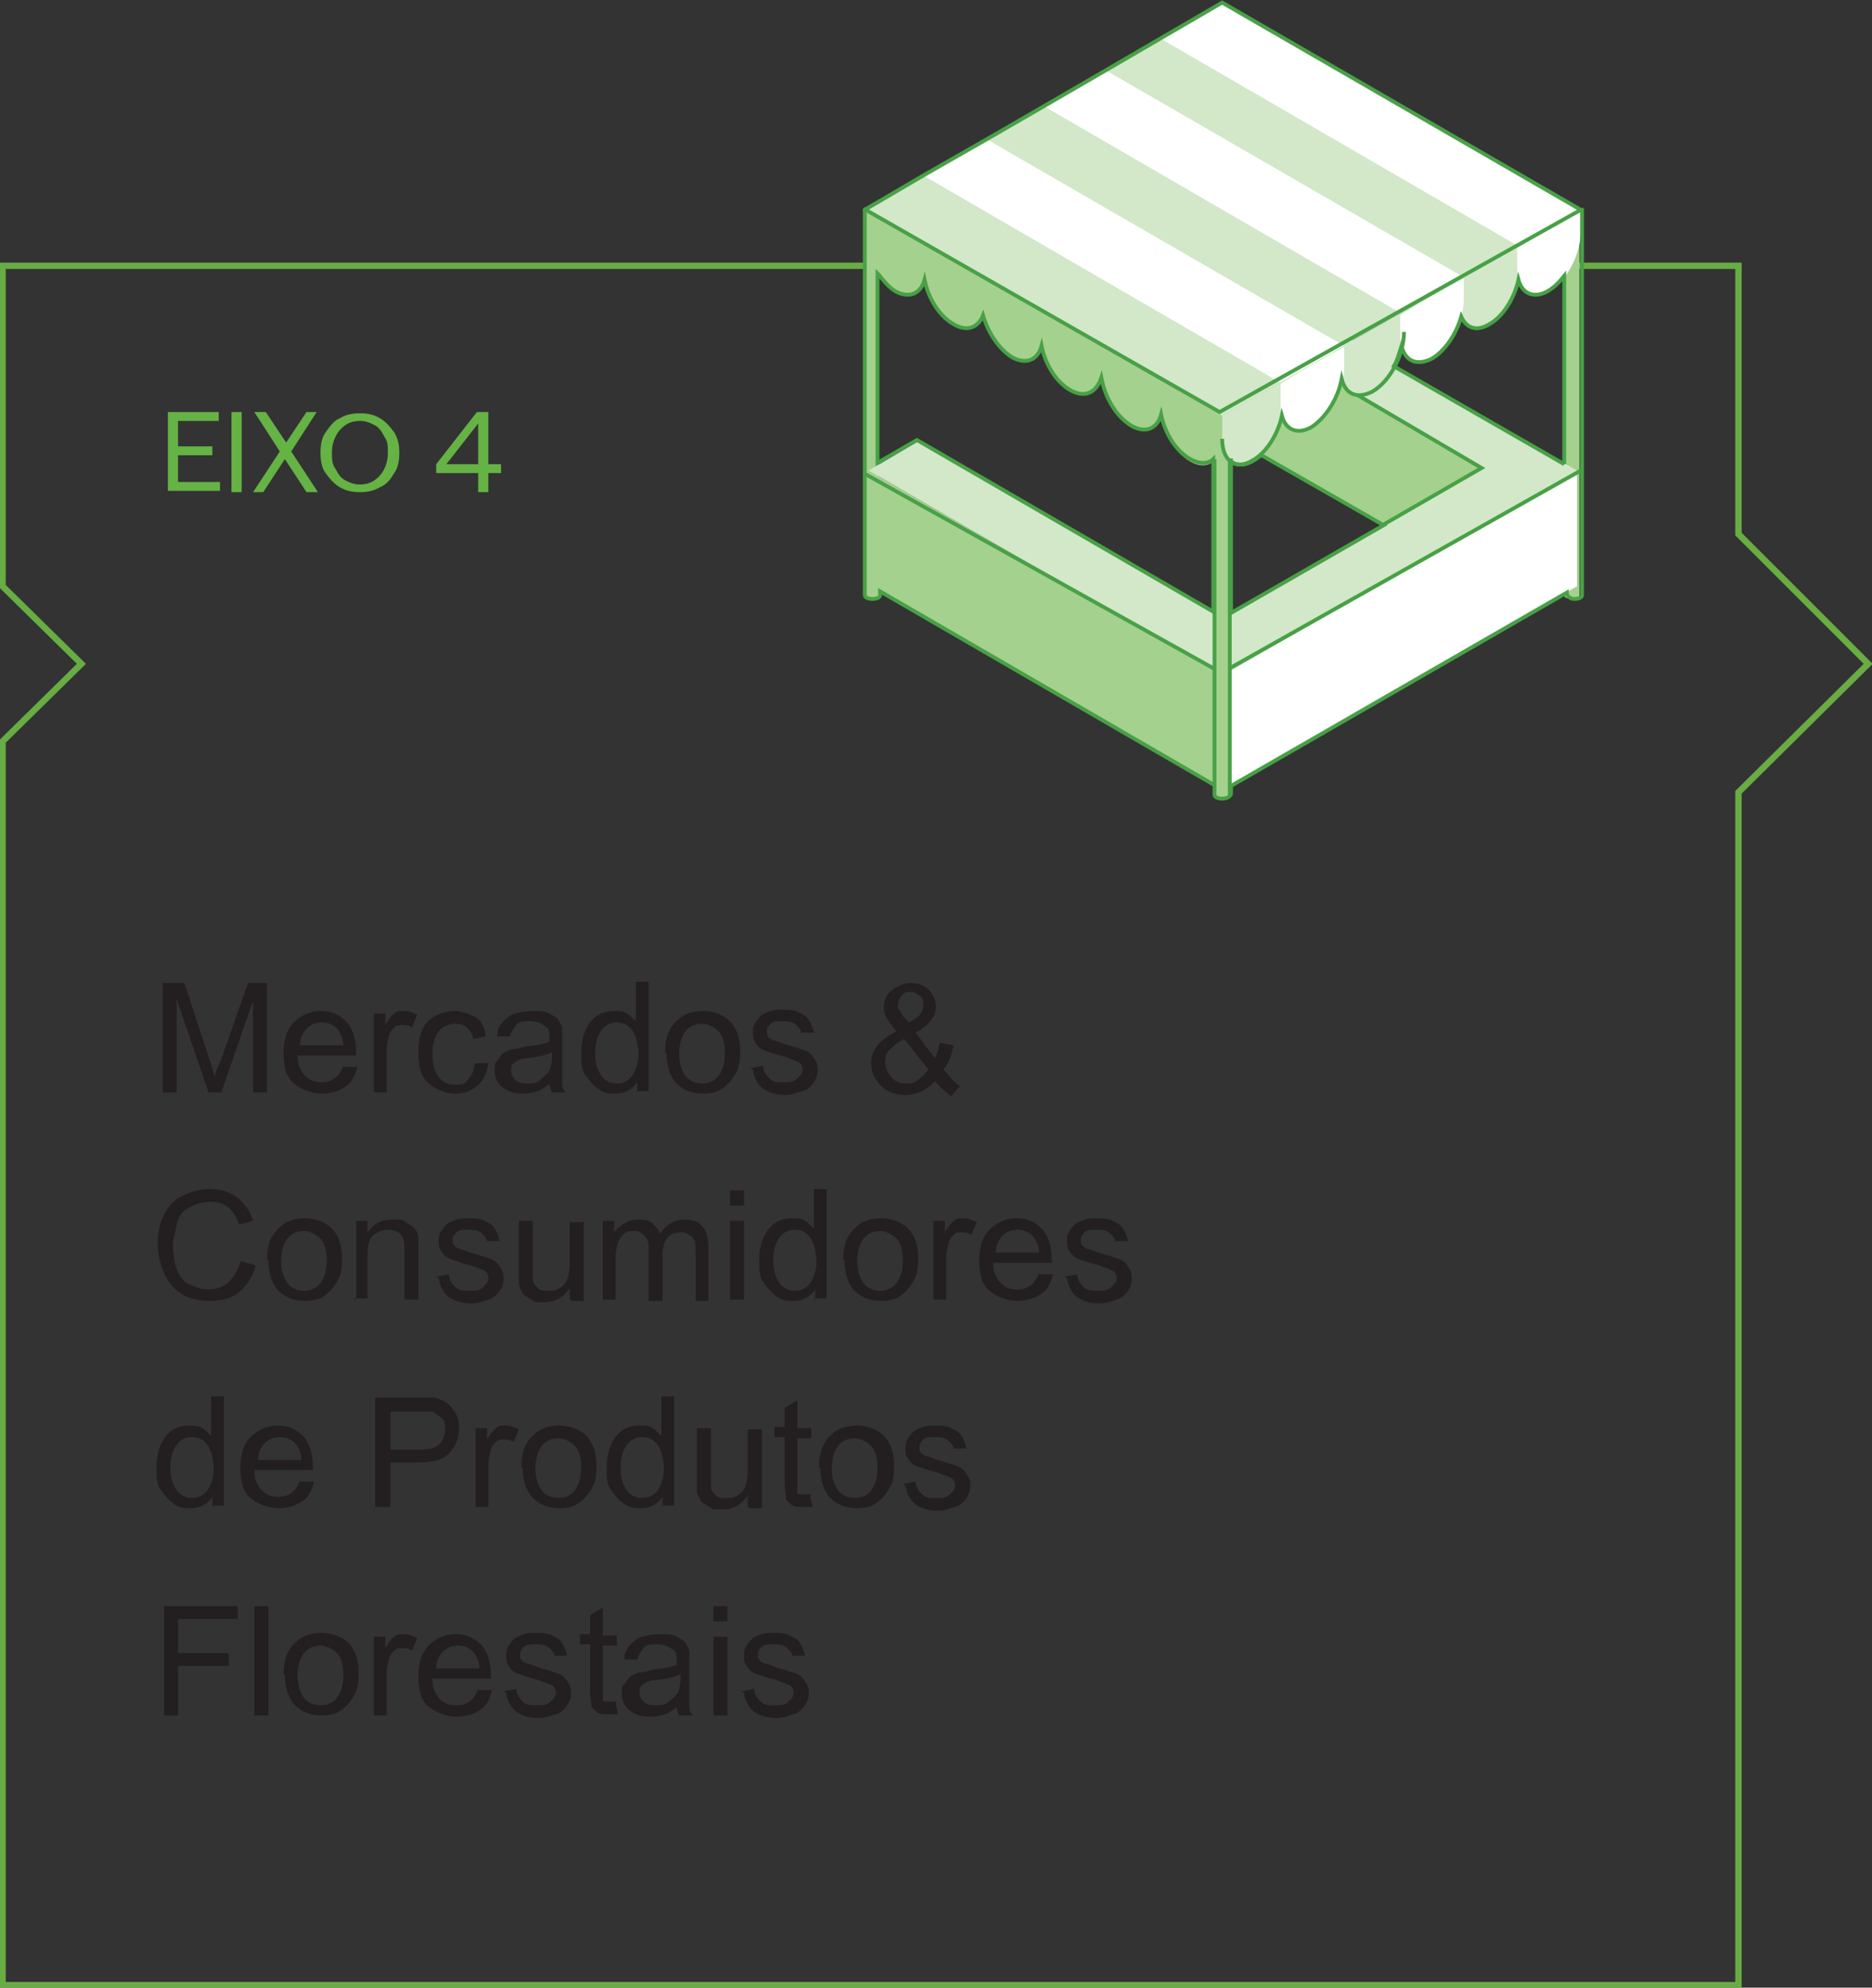 <svg xmlns="http://www.w3.org/2000/svg" id="Layer_5" viewBox="0 0 147.2 156.3"><rect x="0" y="0" width="147.2" height="156.3" fill="#333333" stroke="none"/><polygon points="136.7 42 136.7 20.9 .2 20.9 .2 46.1 6.4 52.2 .2 58.3 .2 156.1 136.7 156.1 136.7 62.3 146.9 52.2 136.7 42" fill="none" stroke="#68ac44" stroke-miterlimit="10" stroke-width=".5"></polygon><g><path d="M12.8,85.9v-8.6h1.7l2,6.1c.2.6.3,1,.4,1.3,0-.3.2-.8.5-1.4l2.1-6h1.5v8.6h-1.1v-7.2l-2.5,7.2h-1l-2.5-7.3v7.3h-1.1Z" fill="#231f20"></path><path d="M27,83.9h1.1c-.2.8-.5,1.3-1,1.6s-1.1.5-1.8.5-1.6-.3-2.2-.8-.8-1.3-.8-2.4.3-1.9.8-2.4,1.2-.9,2.1-.9,1.5.3,2,.8.8,1.4.8,2.4,0,.2,0,.3h-4.6c0,.7.2,1.2.6,1.6s.8.5,1.3.5.7-.1,1-.3.5-.5.7-1ZM23.5,82.2h3.5c0-.5-.2-.9-.4-1.2-.3-.4-.8-.6-1.3-.6s-.9.2-1.2.5-.5.8-.5,1.3Z" fill="#231f20"></path><path d="M29.4,85.9v-6.2h.9v.9c.2-.4.5-.7.7-.9s.4-.2.7-.2c.4,0,.7.1,1.1.3l-.4,1c-.3-.2-.5-.2-.8-.2s-.4,0-.6.2-.3.3-.4.6c-.1.4-.2.8-.2,1.2v3.3h-1.1Z" fill="#231f20"></path><path d="M37.4,83.6h1c-.1.8-.4,1.4-.9,1.8s-1,.6-1.7.6-1.5-.3-2.1-.8-.8-1.4-.8-2.4.1-1.3.3-1.8.6-.9,1-1.1,1-.4,1.5-.4,1.2.2,1.7.5.7.8.8,1.5l-1,.2c0-.4-.3-.7-.5-.9s-.5-.3-.9-.3c-.5,0-1,.2-1.3.6s-.5,1-.5,1.8.2,1.4.5,1.8.7.6,1.3.6.8-.1,1-.4.5-.6.5-1.2Z" fill="#231f20"></path><path d="M43.4,85.1c-.4.3-.8.6-1.1.7s-.7.2-1.2.2c-.7,0-1.2-.2-1.6-.5s-.6-.8-.6-1.3,0-.6.2-.8.3-.5.5-.6.5-.3.8-.3c.2,0,.5-.1.9-.2.9-.1,1.5-.2,1.9-.4,0-.1,0-.2,0-.3,0-.4,0-.7-.3-.9-.3-.2-.7-.4-1.2-.4s-.9,0-1.1.3-.4.5-.5.9h-1c0-.6.2-.9.5-1.2s.5-.5.9-.6.9-.2,1.4-.2,1,0,1.3.2.6.3.7.5.3.4.3.7c0,.2,0,.5,0,1v1.4c0,1,0,1.6,0,1.9s.1.5.3.7h-1.1c-.1-.2-.2-.5-.2-.8ZM43.3,82.8c-.4.2-1,.3-1.7.4-.4,0-.7.1-.9.2s-.3.2-.4.3-.1.3-.1.5c0,.3.1.5.3.7s.5.3.9.3.8,0,1.1-.3.5-.4.7-.7c.1-.2.2-.6.2-1.1v-.4Z" fill="#231f20"></path><path d="M50.1,85.9v-.8c-.4.6-1,.9-1.7.9s-1-.1-1.4-.4-.7-.7-1-1.1-.3-1.1-.3-1.7.1-1.2.3-1.7.5-.9.9-1.2.9-.4,1.4-.4.7,0,1,.2.5.4.7.6v-3.1h1v8.6h-1ZM46.8,82.8c0,.8.2,1.4.5,1.8s.7.6,1.2.6.9-.2,1.2-.6.5-1,.5-1.7-.2-1.5-.5-1.9-.7-.6-1.2-.6-.9.2-1.2.6-.5,1-.5,1.8Z" fill="#231f20"></path><path d="M52.3,82.8c0-1.2.3-2,1-2.6.5-.5,1.2-.7,2-.7s1.6.3,2.1.8.8,1.3.8,2.3-.1,1.4-.4,1.9-.6.8-1,1.1-1,.4-1.5.4c-.9,0-1.6-.3-2.1-.8s-.8-1.4-.8-2.4ZM53.4,82.8c0,.8.2,1.4.5,1.8s.8.6,1.3.6,1-.2,1.3-.6.5-1,.5-1.8-.2-1.4-.5-1.7-.8-.6-1.3-.6-1,.2-1.3.6-.5,1-.5,1.8Z" fill="#231f20"></path><path d="M59,84l1-.2c0,.4.2.7.5,1s.6.3,1.1.3.8,0,1.1-.3.4-.4.4-.7-.1-.4-.3-.6c-.1,0-.5-.2-1.1-.4-.8-.2-1.3-.4-1.6-.5s-.5-.3-.7-.6-.2-.5-.2-.8,0-.5.2-.8.3-.4.5-.6c.2-.1.4-.2.7-.3s.6-.1.9-.1c.5,0,.9,0,1.3.2s.6.3.8.6.3.6.4,1h-1c0-.2-.2-.4-.4-.6s-.5-.3-1-.3-.8,0-1,.2-.3.3-.3.6,0,.3.1.4c0,.1.2.2.4.3.1,0,.4.1.9.3.7.2,1.3.4,1.6.5s.5.3.7.6.3.5.3.9-.1.7-.3,1-.5.6-.9.7-.8.3-1.3.3c-.8,0-1.4-.2-1.8-.5s-.7-.8-.8-1.5Z" fill="#231f20"></path><path d="M73.6,84.9c-.3.4-.7.7-1.1.9s-.9.3-1.3.3c-.9,0-1.6-.3-2.1-.9-.4-.5-.6-1-.6-1.6s.2-1,.5-1.4.9-.8,1.5-1.1c-.4-.4-.6-.8-.8-1.1s-.2-.5-.2-.8c0-.5.2-1,.6-1.3s.9-.6,1.5-.6,1.1.2,1.4.5.6.8.6,1.3c0,.8-.5,1.5-1.6,2.1l1.5,2c.2-.3.3-.7.4-1.2l1.1.2c-.2.8-.4,1.4-.8,1.9.4.5.8,1,1.3,1.3l-.7.8c-.4-.3-.9-.7-1.3-1.2ZM73,84.1l-1.9-2.4c-.6.3-1,.7-1.2.9s-.3.6-.3.9.1.7.4,1.1.7.6,1.2.6.6,0,1-.3.6-.5.8-.8ZM71.5,80.4c.5-.3.8-.5.9-.7s.2-.4.2-.7,0-.5-.3-.7-.4-.3-.7-.3-.5,0-.7.3-.3.4-.3.7,0,.3.1.4.2.3.3.5l.5.5Z" fill="#231f20"></path><path d="M19,99.2l1.1.3c-.2.9-.7,1.6-1.3,2.1s-1.4.7-2.3.7-1.7-.2-2.3-.6-1-.9-1.3-1.6-.5-1.5-.5-2.3.2-1.7.5-2.3.8-1.2,1.5-1.5,1.3-.5,2.1-.5,1.6.2,2.2.7,1,1.1,1.2,1.8l-1.1.3c-.2-.6-.5-1.1-.9-1.4s-.9-.4-1.4-.4-1.2.2-1.7.5-.8.7-.9,1.3-.3,1.1-.3,1.6.1,1.4.3,1.9.5,1,1,1.2.9.4,1.5.4,1.2-.2,1.6-.6.7-.9.9-1.6Z" fill="#231f20"></path><path d="M21,99.1c0-1.2.3-2,1-2.6.5-.5,1.2-.7,2-.7s1.6.3,2.1.8.8,1.3.8,2.3-.1,1.4-.4,1.9-.6.8-1,1.1-1,.4-1.5.4c-.9,0-1.6-.3-2.1-.8s-.8-1.4-.8-2.4ZM22.1,99.1c0,.8.2,1.4.5,1.8s.8.6,1.3.6,1-.2,1.3-.6.5-1,.5-1.8-.2-1.4-.5-1.7-.8-.6-1.3-.6-1,.2-1.3.6-.5,1-.5,1.8Z" fill="#231f20"></path><path d="M28,102.2v-6.2h.9v.9c.5-.7,1.1-1,2-1s.7,0,1,.2.5.3.7.5.3.5.3.8c0,.2,0,.5,0,1v3.8h-1.1v-3.8c0-.4,0-.8-.1-1s-.2-.4-.4-.5-.5-.2-.7-.2c-.4,0-.8.1-1.2.4s-.5.8-.5,1.6v3.4h-1.1Z" fill="#231f20"></path><path d="M34.3,100.4l1-.2c0,.4.2.7.5,1s.6.3,1.1.3.8,0,1.1-.3.4-.4.4-.7-.1-.4-.3-.6c-.1,0-.5-.2-1.1-.4-.8-.2-1.3-.4-1.6-.5s-.5-.3-.7-.6-.2-.5-.2-.8,0-.5.2-.8.3-.4.5-.6c.2-.1.4-.2.7-.3s.6-.1.9-.1c.5,0,.9,0,1.3.2s.6.3.8.6.3.6.4,1h-1c0-.2-.2-.4-.4-.6s-.5-.3-1-.3-.8,0-1,.2-.3.3-.3.6,0,.3.1.4c0,.1.2.2.4.3.1,0,.4.1.9.3.7.2,1.3.4,1.6.5s.5.3.7.6.3.5.3.9-.1.7-.3,1-.5.6-.9.7-.8.3-1.3.3c-.8,0-1.4-.2-1.8-.5s-.7-.8-.8-1.5Z" fill="#231f20"></path><path d="M44.8,102.2v-.9c-.5.7-1.1,1.1-2,1.1s-.7,0-1-.2-.6-.3-.7-.5-.3-.5-.3-.8c0-.2,0-.5,0-1v-3.9h1.1v3.5c0,.6,0,.9,0,1.1,0,.3.2.5.4.7s.5.2.8.2.6,0,.9-.2.5-.4.6-.7.2-.7.2-1.2v-3.3h1.1v6.2h-.9Z" fill="#231f20"></path><path d="M47.4,102.2v-6.2h.9v.9c.2-.3.5-.5.8-.7s.7-.3,1.1-.3.8,0,1.1.3.5.5.6.8c.5-.7,1.1-1.1,1.9-1.1s1.1.2,1.4.5.5.9.5,1.6v4.3h-1v-3.9c0-.4,0-.7-.1-.9s-.2-.3-.4-.4-.4-.2-.6-.2c-.4,0-.8.1-1.1.4s-.4.8-.4,1.4v3.6h-1.1v-4c0-.5,0-.8-.3-1.1s-.5-.4-.8-.4-.6,0-.8.2-.4.4-.5.7-.2.7-.2,1.3v3.2h-1.1Z" fill="#231f20"></path><path d="M57.4,94.8v-1.2h1.1v1.2h-1.1ZM57.4,102.2v-6.2h1.1v6.2h-1.1Z" fill="#231f20"></path><path d="M64.1,102.2v-.8c-.4.6-1,.9-1.7.9s-1-.1-1.4-.4-.7-.7-1-1.1-.3-1.1-.3-1.7.1-1.2.3-1.7.5-.9.9-1.2.9-.4,1.4-.4.7,0,1,.2.5.4.7.6v-3.1h1v8.6h-1ZM60.8,99.1c0,.8.2,1.4.5,1.8s.7.6,1.2.6.9-.2,1.2-.6.5-1,.5-1.7-.2-1.5-.5-1.9-.7-.6-1.2-.6-.9.2-1.2.6-.5,1-.5,1.8Z" fill="#231f20"></path><path d="M66.3,99.1c0-1.2.3-2,1-2.6.5-.5,1.2-.7,2-.7s1.6.3,2.1.8.8,1.3.8,2.3-.1,1.4-.4,1.9-.6.8-1,1.1-1,.4-1.5.4c-.9,0-1.6-.3-2.1-.8s-.8-1.4-.8-2.4ZM67.4,99.1c0,.8.2,1.4.5,1.8s.8.6,1.3.6,1-.2,1.3-.6.5-1,.5-1.8-.2-1.4-.5-1.7-.8-.6-1.3-.6-1,.2-1.3.6-.5,1-.5,1.8Z" fill="#231f20"></path><path d="M73.4,102.2v-6.2h.9v.9c.2-.4.5-.7.7-.9s.4-.2.7-.2c.4,0,.7.1,1.1.3l-.4,1c-.3-.2-.5-.2-.8-.2s-.4,0-.6.2-.3.3-.4.6c-.1.4-.2.8-.2,1.2v3.3h-1.1Z" fill="#231f20"></path><path d="M81.7,100.2h1.1c-.2.8-.5,1.3-1,1.6s-1.1.5-1.8.5-1.6-.3-2.2-.8-.8-1.3-.8-2.4.3-1.9.8-2.4,1.2-.9,2.1-.9,1.5.3,2,.8.8,1.4.8,2.4,0,.2,0,.3h-4.6c0,.7.2,1.2.6,1.6s.8.5,1.3.5.7-.1,1-.3.5-.5.7-1ZM78.2,98.5h3.5c0-.5-.2-.9-.4-1.2-.3-.4-.8-.6-1.3-.6s-.9.2-1.2.5-.5.8-.5,1.3Z" fill="#231f20"></path><path d="M83.7,100.4l1-.2c0,.4.2.7.5,1s.6.3,1.1.3.8,0,1.1-.3.4-.4.4-.7-.1-.4-.3-.6c-.1,0-.5-.2-1.1-.4-.8-.2-1.3-.4-1.6-.5s-.5-.3-.7-.6-.2-.5-.2-.8,0-.5.2-.8.3-.4.5-.6c.2-.1.4-.2.7-.3s.6-.1.9-.1c.5,0,.9,0,1.3.2s.6.3.8.6.3.6.4,1h-1c0-.2-.2-.4-.4-.6s-.5-.3-1-.3-.8,0-1,.2-.3.3-.3.6,0,.3.1.4c0,.1.2.2.4.3.1,0,.4.1.9.3.7.2,1.3.4,1.6.5s.5.3.7.6.3.5.3.9-.1.7-.3,1-.5.6-.9.7-.8.3-1.3.3c-.8,0-1.4-.2-1.8-.5s-.7-.8-.8-1.5Z" fill="#231f20"></path><path d="M16.7,118.5v-.8c-.4.6-1,.9-1.7.9s-1-.1-1.4-.4-.7-.7-1-1.1-.3-1.1-.3-1.7.1-1.2.3-1.7.5-.9.9-1.2.9-.4,1.4-.4.7,0,1,.2.5.4.7.6v-3.1h1v8.6h-1ZM13.4,115.4c0,.8.2,1.4.5,1.8s.7.6,1.2.6.9-.2,1.2-.6.5-1,.5-1.7-.2-1.5-.5-1.9-.7-.6-1.2-.6-.9.2-1.2.6-.5,1-.5,1.8Z" fill="#231f20"></path><path d="M23.6,116.5h1.1c-.2.8-.5,1.3-1,1.6s-1.1.5-1.8.5-1.6-.3-2.2-.8-.8-1.3-.8-2.4.3-1.9.8-2.4,1.2-.9,2.1-.9,1.5.3,2,.8.8,1.4.8,2.4,0,.2,0,.3h-4.6c0,.7.2,1.2.6,1.6s.8.5,1.3.5.7-.1,1-.3.5-.5.7-1ZM20.2,114.8h3.5c0-.5-.2-.9-.4-1.2-.3-.4-.8-.6-1.3-.6s-.9.2-1.2.5-.5.8-.5,1.3Z" fill="#231f20"></path><path d="M29.5,118.5v-8.6h3.2c.6,0,1,0,1.3,0,.4,0,.8.2,1.1.4s.5.5.7.8.3.7.3,1.2c0,.7-.2,1.3-.7,1.9s-1.3.8-2.5.8h-2.2v3.5h-1.1ZM30.7,114h2.2c.7,0,1.3-.1,1.6-.4s.5-.7.5-1.2,0-.7-.3-.9-.4-.4-.7-.5c-.2,0-.5,0-1.1,0h-2.2v3.1Z" fill="#231f20"></path><path d="M37.4,118.5v-6.2h.9v.9c.2-.4.5-.7.7-.9s.4-.2.7-.2c.4,0,.7.1,1.1.3l-.4,1c-.3-.2-.5-.2-.8-.2s-.4,0-.6.2-.3.3-.4.6c-.1.4-.2.8-.2,1.2v3.3h-1.1Z" fill="#231f20"></path><path d="M41,115.4c0-1.2.3-2,1-2.6.5-.5,1.2-.7,2-.7s1.6.3,2.1.8.8,1.3.8,2.3-.1,1.4-.4,1.9-.6.8-1,1.1-1,.4-1.5.4c-.9,0-1.6-.3-2.1-.8s-.8-1.4-.8-2.4ZM42.1,115.4c0,.8.2,1.4.5,1.8s.8.6,1.3.6,1-.2,1.3-.6.5-1,.5-1.8-.2-1.4-.5-1.7-.8-.6-1.3-.6-1,.2-1.3.6-.5,1-.5,1.8Z" fill="#231f20"></path><path d="M52.1,118.5v-.8c-.4.6-1,.9-1.7.9s-1-.1-1.4-.4-.7-.7-1-1.1-.3-1.1-.3-1.7.1-1.2.3-1.7.5-.9.9-1.2.9-.4,1.4-.4.7,0,1,.2.5.4.7.6v-3.1h1v8.6h-1ZM48.8,115.4c0,.8.2,1.4.5,1.8s.7.6,1.2.6.9-.2,1.2-.6.5-1,.5-1.7-.2-1.5-.5-1.9-.7-.6-1.2-.6-.9.2-1.2.6-.5,1-.5,1.8Z" fill="#231f20"></path><path d="M58.8,118.5v-.9c-.5.7-1.1,1.1-2,1.1s-.7,0-1-.2-.6-.3-.7-.5-.3-.5-.3-.8c0-.2,0-.5,0-1v-3.9h1.1v3.5c0,.6,0,.9,0,1.1,0,.3.2.5.4.7s.5.2.8.2.6,0,.9-.2.5-.4.6-.7.2-.7.2-1.2v-3.3h1.1v6.2h-.9Z" fill="#231f20"></path><path d="M63.7,117.6l.2.9c-.3,0-.6,0-.8,0-.4,0-.7,0-.9-.2s-.4-.3-.4-.5-.1-.6-.1-1.2v-3.6h-.8v-.8h.8v-1.5l1-.6v2.2h1.1v.8h-1.1v3.6c0,.3,0,.5,0,.6s0,.2.2.2.2,0,.4,0,.3,0,.5,0Z" fill="#231f20"></path><path d="M64.4,115.4c0-1.2.3-2,1-2.6.5-.5,1.2-.7,2-.7s1.6.3,2.1.8.8,1.3.8,2.3-.1,1.4-.4,1.9-.6.8-1,1.1-1,.4-1.5.4c-.9,0-1.6-.3-2.1-.8s-.8-1.4-.8-2.4ZM65.4,115.4c0,.8.2,1.4.5,1.8s.8.6,1.3.6,1-.2,1.3-.6.5-1,.5-1.8-.2-1.4-.5-1.7-.8-.6-1.3-.6-1,.2-1.3.6-.5,1-.5,1.8Z" fill="#231f20"></path><path d="M71,116.7l1-.2c0,.4.2.7.5,1s.6.3,1.1.3.8,0,1.1-.3.4-.4.4-.7-.1-.4-.3-.6c-.1,0-.5-.2-1.1-.4-.8-.2-1.3-.4-1.6-.5s-.5-.3-.7-.6-.2-.5-.2-.8,0-.5.2-.8.3-.4.5-.6c.2-.1.4-.2.7-.3s.6-.1.9-.1c.5,0,.9,0,1.3.2s.6.3.8.6.3.6.4,1h-1c0-.2-.2-.4-.4-.6s-.5-.3-1-.3-.8,0-1,.2-.3.3-.3.6,0,.3.1.4c0,.1.2.2.4.3.1,0,.4.1.9.3.7.2,1.3.4,1.6.5s.5.3.7.6.3.5.3.9-.1.7-.3,1-.5.6-.9.7-.8.3-1.3.3c-.8,0-1.4-.2-1.8-.5s-.7-.8-.8-1.5Z" fill="#231f20"></path><path d="M12.9,134.9v-8.6h5.8v1h-4.7v2.7h4v1h-4v3.9h-1.1Z" fill="#231f20"></path><path d="M20,134.9v-8.6h1.1v8.6h-1.1Z" fill="#231f20"></path><path d="M22.3,131.7c0-1.2.3-2,1-2.6.5-.5,1.2-.7,2-.7s1.6.3,2.1.8.8,1.3.8,2.3-.1,1.4-.4,1.9-.6.8-1,1.1-1,.4-1.5.4c-.9,0-1.6-.3-2.1-.8s-.8-1.4-.8-2.4ZM23.4,131.7c0,.8.2,1.4.5,1.8s.8.6,1.3.6,1-.2,1.3-.6.5-1,.5-1.8-.2-1.4-.5-1.7-.8-.6-1.3-.6-1,.2-1.3.6-.5,1-.5,1.8Z" fill="#231f20"></path><path d="M29.4,134.9v-6.2h.9v.9c.2-.4.5-.7.7-.9s.4-.2.7-.2c.4,0,.7.1,1.1.3l-.4,1c-.3-.2-.5-.2-.8-.2s-.4,0-.6.2-.3.3-.4.6c-.1.4-.2.8-.2,1.2v3.3h-1.1Z" fill="#231f20"></path><path d="M37.6,132.9h1.1c-.2.8-.5,1.3-1,1.6s-1.1.5-1.8.5-1.6-.3-2.2-.8-.8-1.3-.8-2.4.3-1.9.8-2.4,1.2-.9,2.1-.9,1.5.3,2,.8.8,1.4.8,2.4,0,.2,0,.3h-4.6c0,.7.2,1.2.6,1.6s.8.5,1.3.5.7-.1,1-.3.5-.5.7-1ZM34.2,131.2h3.5c0-.5-.2-.9-.4-1.2-.3-.4-.8-.6-1.3-.6s-.9.2-1.2.5-.5.8-.5,1.3Z" fill="#231f20"></path><path d="M39.6,133l1-.2c0,.4.2.7.5,1s.6.3,1.1.3.8,0,1.1-.3.4-.4.4-.7-.1-.4-.3-.6c-.1,0-.5-.2-1.1-.4-.8-.2-1.3-.4-1.6-.5s-.5-.3-.7-.6-.2-.5-.2-.8,0-.5.2-.8.3-.4.5-.6c.2-.1.4-.2.7-.3s.6-.1.9-.1c.5,0,.9,0,1.3.2s.6.3.8.6.3.6.4,1h-1c0-.2-.2-.4-.4-.6s-.5-.3-1-.3-.8,0-1,.2-.3.3-.3.6,0,.3.1.4c0,.1.2.2.4.3.1,0,.4.1.9.3.7.2,1.3.4,1.6.5s.5.3.7.6.3.5.3.9-.1.7-.3,1-.5.6-.9.7-.8.3-1.3.3c-.8,0-1.4-.2-1.8-.5s-.7-.8-.8-1.5Z" fill="#231f20"></path><path d="M48.4,133.9l.2.9c-.3,0-.6,0-.8,0-.4,0-.7,0-.9-.2s-.4-.3-.4-.5-.1-.6-.1-1.2v-3.6h-.8v-.8h.8v-1.5l1-.6v2.2h1.1v.8h-1.1v3.6c0,.3,0,.5,0,.6s0,.2.2.2.2,0,.4,0,.3,0,.5,0Z" fill="#231f20"></path><path d="M53.4,134.1c-.4.3-.8.6-1.1.7s-.7.2-1.2.2c-.7,0-1.2-.2-1.6-.5s-.6-.8-.6-1.3,0-.6.2-.8.3-.5.5-.6.5-.3.8-.3c.2,0,.5-.1.9-.2.9-.1,1.5-.2,1.9-.4,0-.1,0-.2,0-.3,0-.4,0-.7-.3-.9-.3-.2-.7-.4-1.2-.4s-.9,0-1.1.3-.4.5-.5.9h-1c0-.6.2-.9.5-1.2s.5-.5.9-.6.9-.2,1.4-.2,1,0,1.3.2.6.3.7.5.3.4.3.7c0,.2,0,.5,0,1v1.4c0,1,0,1.6,0,1.9s.1.5.3.7h-1.1c-.1-.2-.2-.5-.2-.8ZM53.4,131.7c-.4.2-1,.3-1.7.4-.4,0-.7.1-.9.2s-.3.2-.4.3-.1.3-.1.5c0,.3.1.5.3.7s.5.3.9.3.8,0,1.1-.3.5-.4.7-.7c.1-.2.2-.6.2-1.1v-.4Z" fill="#231f20"></path><path d="M56.1,127.5v-1.2h1.1v1.2h-1.1ZM56.1,134.9v-6.2h1.1v6.2h-1.1Z" fill="#231f20"></path><path d="M58.3,133l1-.2c0,.4.2.7.5,1s.6.3,1.1.3.8,0,1.1-.3.4-.4.4-.7-.1-.4-.3-.6c-.1,0-.5-.2-1.1-.4-.8-.2-1.3-.4-1.6-.5s-.5-.3-.7-.6-.2-.5-.2-.8,0-.5.2-.8.3-.4.5-.6c.2-.1.4-.2.7-.3s.6-.1.9-.1c.5,0,.9,0,1.3.2s.6.3.8.6.3.6.4,1h-1c0-.2-.2-.4-.4-.6s-.5-.3-1-.3-.8,0-1,.2-.3.3-.3.6,0,.3.1.4c0,.1.2.2.4.3.1,0,.4.1.9.3.7.2,1.3.4,1.6.5s.5.3.7.6.3.5.3.9-.1.7-.3,1-.5.6-.9.7-.8.3-1.3.3c-.8,0-1.4-.2-1.8-.5s-.7-.8-.8-1.5Z" fill="#231f20"></path></g><g><path d="M13.2,32.4h4v.7h-3.2v2h2.7v.7h-2.7v2.1h3.3v.7h-4.1v-6.3Z" fill="#65b245"></path><path d="M18.2,32.4h.8v6.3h-.8v-6.3Z" fill="#65b245"></path><path d="M22,35.5l-2-3.1h.9l1.6,2.4,1.6-2.4h.8l-2,3.1,2.1,3.2h-.9l-1.7-2.6-1.7,2.6h-.8l2.1-3.2Z" fill="#65b245"></path><path d="M31,37.2c-.3.5-.6.9-1.1,1.1-.5.3-1,.4-1.6.4s-1.1-.1-1.6-.4c-.5-.3-.8-.7-1.1-1.1s-.4-1-.4-1.6.1-1.2.4-1.6.6-.9,1.1-1.1c.5-.3,1-.4,1.6-.4s1.1.1,1.6.4c.5.3.8.7,1.1,1.1.3.5.4,1,.4,1.6s-.1,1.2-.4,1.6ZM26.4,36.9c.2.4.4.7.8.9s.7.3,1.1.3.8-.1,1.1-.3.6-.5.8-.9c.2-.4.3-.8.3-1.3s0-.9-.3-1.3c-.2-.4-.4-.7-.8-.9s-.7-.3-1.1-.3-.8.1-1.1.3-.6.5-.8.9c-.2.4-.3.8-.3,1.3s0,.9.3,1.3Z" fill="#65b245"></path><path d="M34.3,36.5l3.2-4.1h.9v4.1h1v.7h-1v1.5h-.8v-1.5h-3.3v-.7ZM35.1,36.5h2.5v-3.2l-2.5,3.2Z" fill="#65b245"></path></g><g><g><path d="M67.9,18.1v28.7c0,.2.3.3.6.3s.6-.1.6-.3v-28.7h-1.2Z" fill="#a4d18e"></path><path d="M123,18.1v28.7c0,.2.3.3.6.3s.6-.1.6-.3v-28.7h-1.2Z" fill="#a4d18e"></path><g><polygon points="92.6 22.9 92.6 32 116.5 45.9 116.5 36.8 92.6 22.9" fill="#a4d18e"></polygon><polygon points="124 37 124 46.1 96.1 62.2 96.1 53.1 124 37" fill="#fff"></polygon><polygon points="96.1 53.1 68.3 37 68.3 46.1 96.1 62.2 96.1 53.1" fill="#a4d18e"></polygon><polygon points="96.1 20.9 92.6 22.9 116.5 36.8 96.1 48.6 72.2 34.7 68.3 37 96.1 53.1 124 37 96.1 20.9" fill="#d2e8c9"></polygon></g><path d="M95.5,31.4v31c0,.2.3.3.6.3s.6-.1.6-.3v-31h-1.2Z" fill="#a4d18e"></path><g><polygon points="124.2 16.5 96.1 32.7 67.9 16.4 96.1 .2 124.2 16.5" fill="#d2e8c9"></polygon><polygon points="105.7 27.2 100.7 30.1 72.6 13.8 77.5 10.9 105.7 27.2" fill="#fff"></polygon><g><path d="M72.9,21c0,1.8-1.1,2.7-2.5,1.9-1.4-.8-2.5-2.9-2.5-4.7s5,1,5,2.9Z" fill="#a4d18e"></path><path d="M77.5,23.6c0,1.8-1.1,2.7-2.5,1.9-1.4-.8-2.5-2.9-2.5-4.7s5,1,5,2.9Z" fill="#a4d18e"></path><path d="M82.1,26.3c0,1.8-1.1,2.7-2.5,1.9-1.4-.8-2.5-2.9-2.5-4.7s5,1,5,2.9Z" fill="#a4d18e"></path><path d="M86.7,28.9c0,1.8-1.1,2.7-2.5,1.9-1.4-.8-2.5-2.9-2.5-4.7s5,1,5,2.9Z" fill="#a4d18e"></path><path d="M91.5,31.7c0,1.8-1.1,2.7-2.5,1.9-1.4-.8-2.5-2.9-2.5-4.7s5,1,5,2.9Z" fill="#a4d18e"></path><path d="M96.1,34.4c0,1.8-1.1,2.7-2.5,1.9-1.4-.8-2.5-2.9-2.5-4.7s5,1,5,2.9Z" fill="#a4d18e"></path></g><g><path d="M114.6,23.6c0,1.8,1.1,2.7,2.5,1.9,1.4-.8,2.5-2.9,2.5-4.7s-5,1-5,2.9Z" fill="#d2e8c9"></path><path d="M105.4,28.9c0,1.8,1.1,2.7,2.5,1.9,1.4-.8,2.5-2.9,2.5-4.7s-5,1-5,2.9Z" fill="#d2e8c9"></path><path d="M96.1,34.5c0,1.8,1.1,2.5,2.4,1.7,1.4-.8,2.5-2.9,2.5-4.7s-1.4-.2-2.8.5c-1.1.6-2.1,1-2.1,2.5Z" fill="#d2e8c9"></path></g><polygon points="124.2 16.5 124.2 18.2 96.1 34.5 96.1 32.7 124.2 16.5" fill="#d2e8c9"></polygon><polygon points="67.9 16.4 67.9 18.2 96.1 34.5 96.1 32.7 67.9 16.4" fill="#a4d18e"></polygon><path d="M100.7,31.7c0,1.8,1.1,2.7,2.5,1.9,1.4-.8,2.5-2.9,2.5-4.7v-1.6c-.8.4-4,2.2-5,2.9v1.6Z" fill="#fff"></path><polygon points="115.1 21.8 110.1 24.6 82 8.3 86.9 5.5 115.1 21.8" fill="#fff"></polygon><path d="M110.1,26.3c0,1.8,1.1,2.7,2.5,1.9,1.4-.8,2.5-2.9,2.5-4.7v-1.6c-.8.4-4,2.2-5,2.9v1.6Z" fill="#fff"></path><polygon points="124.3 16.5 119.3 19.3 91.2 3 96.1 .2 124.3 16.5" fill="#fff"></polygon><path d="M119.3,21c0,1.8,1.1,2.7,2.5,1.9,1.4-.8,2.5-2.9,2.5-4.7v-1.6c-.8.4-4,2.2-5,2.9v1.6Z" fill="#fff"></path></g></g><path d="M124.3,16.5L96.1.2h0s0,0,0,0l-9.1,5.3h0s-5,2.9-5,2.9h0s-4.5,2.6-4.5,2.6l-4.9,2.8h0s-4.6,2.7-4.6,2.7v1.6s0,0,0,0h0v28.7c0,.2.3.3.6.3s.6-.1.6-.3v-.3l26.4,15.3v.6c0,.2.3.3.6.3s.6-.1.6-.3v-.6l26.4-15.2h0c0,.3.3.5.6.5s.6-.1.6-.3v-28.1c0-.2,0-.4,0-.6v-1.6ZM69.1,21.6c.4.5.8,1,1.3,1.3,1.1.6,2,.2,2.3-.9.3,1.5,1.2,2.9,2.3,3.5,1,.6,1.9.3,2.3-.7.4,1.4,1.3,2.7,2.3,3.3,1.1.6,2,.2,2.3-.9.3,1.5,1.2,2.9,2.3,3.5,1.1.6,2,.2,2.4-1,.3,1.6,1.2,3.1,2.4,3.8,1.1.6,2,.2,2.3-.9.3,1.5,1.2,2.9,2.3,3.5.7.4,1.4.4,1.8,0v12l-23.3-13.5-3.1,1.8v-14.9ZM96.7,36.2c.4.4,1.1.5,1.9,0,.2-.1.4-.3.6-.4l9.6,5.5-12,6.9v-12ZM123,36.5l-13.4-7.7c.3-.5.4-1,.6-1.6.3,1.2,1.2,1.6,2.4,1,1-.6,1.9-1.9,2.3-3.3.4.9,1.2,1.2,2.2.6,1.1-.6,2-2.1,2.3-3.5.3,1.1,1.2,1.5,2.3.9.5-.3.9-.7,1.3-1.2v14.8Z" fill="none" stroke="#48a146" stroke-miterlimit="10" stroke-width=".3"></path><polyline points="67.9 16.4 95.9 32.4 124.3 16.5" fill="none" stroke="#48a146" stroke-miterlimit="10" stroke-width=".3"></polyline><line x1="67.9" y1="37.2" x2="95.5" y2="52.6" fill="none" stroke="#48a146" stroke-miterlimit="10" stroke-width=".3"></line><line x1="124.3" y1="37" x2="96.6" y2="52.6" fill="none" stroke="#48a146" stroke-miterlimit="10" stroke-width=".3"></line><polyline points="106.8 31.1 116.5 36.8 108.7 41.3" fill="none" stroke="#48a146" stroke-miterlimit="10" stroke-width=".3"></polyline><path d="M95.5,36.1v26.4c0,.2.3.3.6.3s.6-.1.6-.3v-26.4" fill="#a4d18e" stroke="#48a146" stroke-miterlimit="10" stroke-width=".3"></path><path d="M96.1,34.5c0,1.8,1.1,2.5,2.4,1.7,1.1-.6,2-2.1,2.3-3.5.3,1.1,1.2,1.5,2.3.9,1.1-.7,2.1-2.2,2.4-3.8.3,1.2,1.2,1.6,2.4,1,1.4-.8,2.5-2.9,2.5-4.7" fill="none" stroke="#48a146" stroke-miterlimit="10" stroke-width=".3"></path></g></svg>